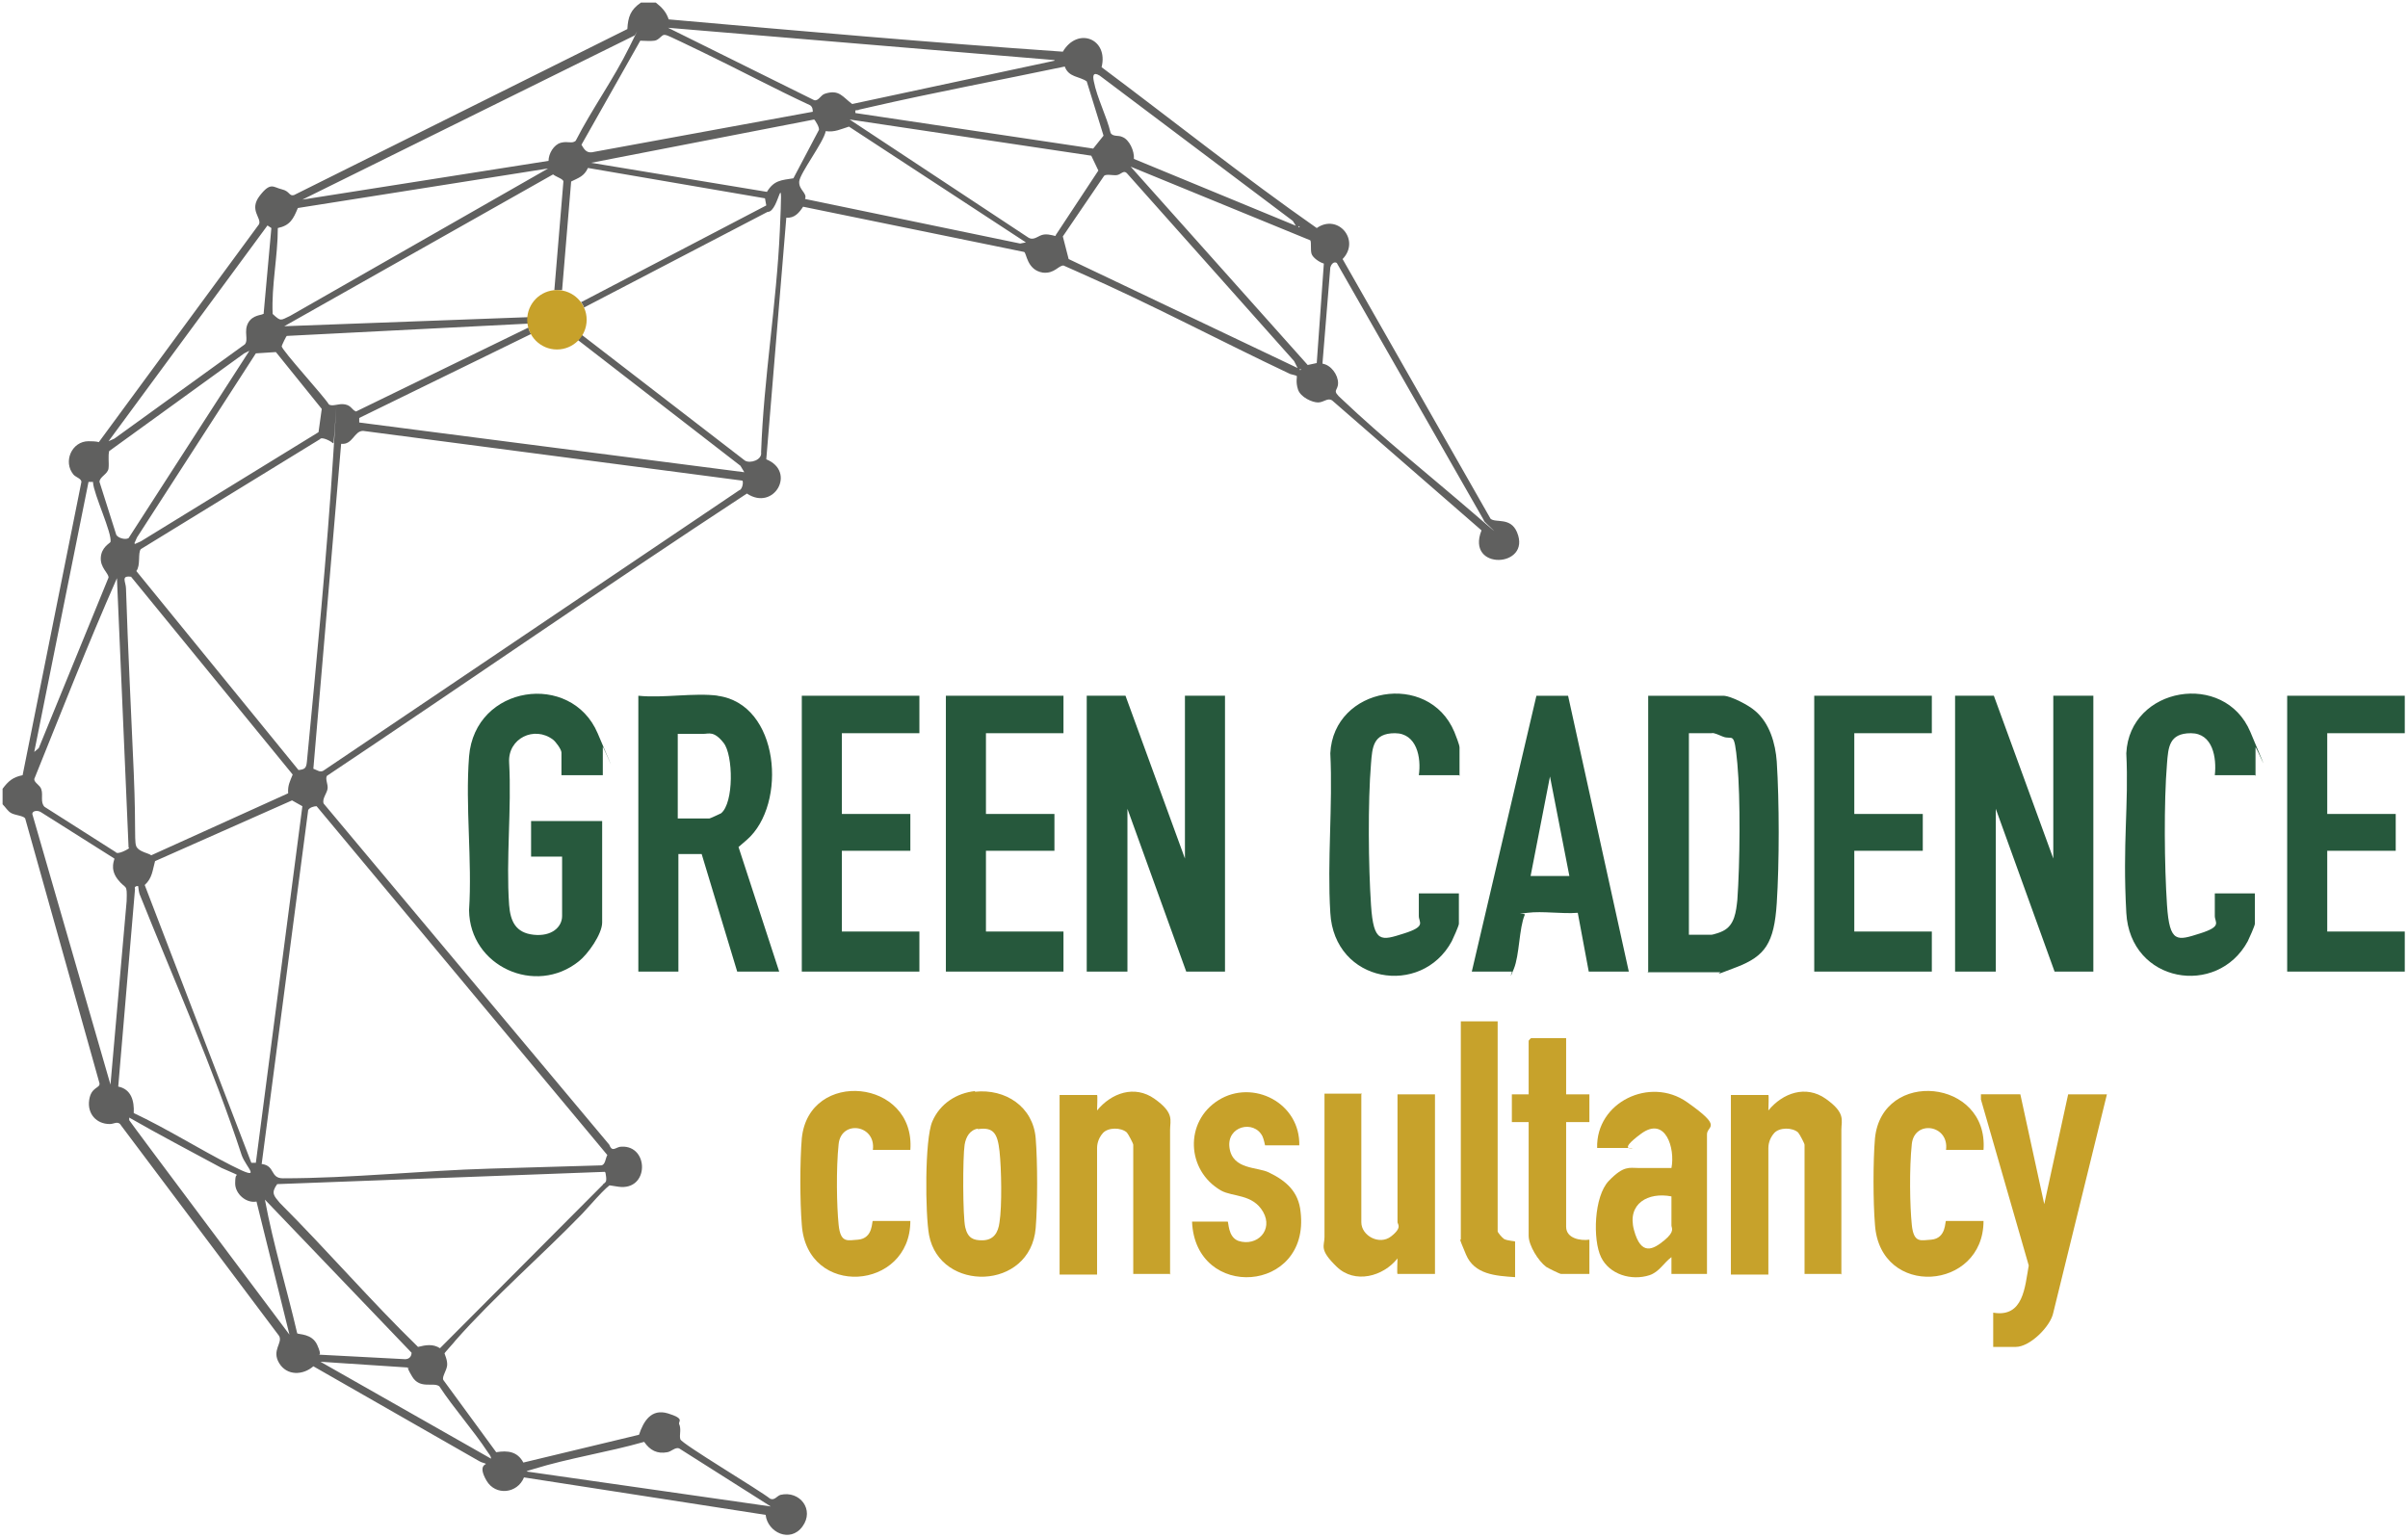 <?xml version="1.0" encoding="UTF-8"?>
<svg id="Laag_1" xmlns="http://www.w3.org/2000/svg" version="1.1" viewBox="0 0 372.7 238.1">
  <!-- Generator: Adobe Illustrator 29.3.1, SVG Export Plug-In . SVG Version: 2.1.0 Build 151)  -->
  <defs>
    <style>
      .st0 {
        fill: #26583c;
      }

      .st1 {
        fill: #27593d;
      }

      .st2 {
        fill: #c7a22b;
      }

      .st3 {
        fill: #c7a129;
      }

      .st4 {
        fill: #60605f;
      }

      .st5 {
        fill: #c7a12a;
      }
    </style>
  </defs>
  <polygon class="st0" points="308.6 107.7 317.8 132.9 317.8 107.7 324 107.7 324 150.4 318 150.4 308.9 125.2 308.9 150.4 302.6 150.4 302.6 107.7 308.6 107.7"/>
  <path class="st0" d="M255.1,150.4v-42.7h11.6c1.2,0,4,1.5,4.9,2.3,2.3,1.9,3.2,5.1,3.4,7.9.4,6.2.4,15.7,0,21.9s-1.8,8.2-6.2,9.9-2.2.8-2.6.8h-11.2ZM261.4,144.7h3.5c.2,0,1.5-.4,1.8-.6,1.8-.9,2-3,2.2-4.8.4-5.6.5-15.7,0-21.1s-.7-3.5-2.3-4.2-1.5-.5-1.7-.5h-3.5v31.2Z"/>
  <path class="st0" d="M227.8,150.4l10-42.7h4.9s9.4,42.7,9.4,42.7h-6.2l-1.7-9.1c-2.5.2-5.4-.3-7.8,0s-.3,0-.4.3c-.9,2.1-.8,6.2-1.7,8.4s-.2.3-.3.4h-6.1ZM242.9,135.6l-3-15.4-3,15.4h6Z"/>
  <polygon class="st0" points="372.2 107.7 372.2 113.5 360.2 113.5 360.2 126 370.8 126 370.8 131.7 360.2 131.7 360.2 144.2 372.2 144.2 372.2 150.4 354 150.4 354 107.7 372.2 107.7"/>
  <polygon class="st0" points="299 107.7 299 113.5 287 113.5 287 126 297.6 126 297.6 131.7 287 131.7 287 144.2 299 144.2 299 150.4 280.8 150.4 280.8 107.7 299 107.7"/>
  <path class="st1" d="M225.8,120h-6.2c.4-2.7-.3-6.5-3.7-6.5s-3.5,2.2-3.7,4.7c-.5,6-.4,15.9,0,21.9s1.6,5.5,5.1,4.4,2.3-1.7,2.3-2.7v-3.5h6.2v4.7c0,.3-.9,2.3-1.1,2.7-4.7,8.7-18.2,6.5-18.8-4.4-.5-8,.4-16.6,0-24.7.5-10.3,15.2-12.8,19.2-3.3.2.5.8,2,.8,2.4v4.4Z"/>
  <path class="st1" d="M349,120h-6.2c.3-2.7-.3-6.5-3.7-6.5s-3.5,2.2-3.7,4.7c-.5,6-.4,15.9,0,21.9s1.6,5.5,5.1,4.4,2.3-1.7,2.3-2.7v-3.5h6.2v4.7c0,.3-.9,2.3-1.1,2.7-4.7,8.7-18.2,6.5-18.8-4.4s.4-16.6,0-24.7c.5-10.3,15.2-12.8,19.2-3.3s.8,2,.8,2.4v4.4Z"/>
  <path class="st3" d="M264.2,197.2h-5.5v-2.6c-1.2.9-1.9,2.3-3.4,2.8-2.8.9-6.2-.1-7.5-2.8s-1.1-9.4,1.2-11.8,3.2-2,4.5-2h5.2c.6-3-.9-8.1-4.7-5.3s-1.1,2.2-1.3,2.2h-5.5c-.2-7.1,8.2-11.1,13.9-7.1s3.1,3.6,3.1,5v21.7ZM258.7,185.2c-3.6-.7-6.9,1.1-5.8,5.2s3,3,4.7,1.6,1.1-1.9,1.1-2.3v-4.4Z"/>
  <path class="st3" d="M312.7,169.4l3.7,17,3.7-17h6l-8.3,33.8c-.4,2.1-3.6,5.3-5.8,5.3h-3.5v-5.3c4.7.8,4.9-4,5.5-7.3l-7.4-25.7v-.8c0,0,5.9,0,5.9,0Z"/>
  <path class="st2" d="M285.1,197.2h-5.8v-20c0-.2-.8-1.7-1-1.9-.9-.8-2.9-.8-3.7.1s-.9,1.9-.9,2.3v19.6h-5.8v-27.8h5.8c.1,0,0,2.1,0,2.4,2.2-2.7,5.8-4,8.9-1.8s2.4,3.3,2.4,4.8v22.4Z"/>
  <path class="st2" d="M210.7,169.4v19.8c0,2.1,2.8,3.6,4.6,2.2s1-1.9,1-2.2v-19.8h5.8v27.8h-5.8c-.1,0,0-2.1,0-2.4-2.2,2.8-6.6,4-9.4,1.3s-1.9-3.2-1.9-4.6v-22.2h5.8Z"/>
  <path class="st5" d="M307,178h-5.8c.5-3.9-4.9-4.7-5.3-.9s-.3,9.6,0,12.5,1.4,2.4,3,2.3c2.4-.2,2.1-2.9,2.3-2.9h5.8c0,10.8-16,12-16.8.6-.3-3.6-.3-9.9,0-13.4,1.1-10.8,17.6-9.2,16.8,1.8Z"/>
  <path class="st2" d="M242.4,160.8v8.6h3.6v4.3h-3.6v16.2c0,1.8,2.2,2.2,3.6,2v5.3h-4.4c-.2,0-2-.9-2.3-1.1-1.2-.9-2.7-3.3-2.7-4.8v-17.6h-2.6v-4.3h2.6v-8.3s.3-.4.4-.4h5.4Z"/>
  <path class="st2" d="M231.8,158.1v32.5c0,.2.7,1,1,1.2.6.3,1.7.3,1.7.4v5.5c-3-.2-6.3-.4-7.6-3.5s-.8-2-.8-2.4v-33.7h5.8Z"/>
  <g>
    <path class="st4" d="M101.5.4c.9.7,1.6,1.4,2,2.6,20.3,1.8,40.7,3.6,61,5,2.3-3.9,7.1-2,6,2.4,11.1,8.3,22,17,33.3,24.9,3.3-2.3,6.8,1.9,4,4.8l22.9,40.2c.8.7,3.1-.3,4.1,2.1,2.3,5.5-8,6-5.5-.3l-23.1-20.1c-.7-.5-1.3.3-2.2.3s-2.7-.8-3.1-2-.1-2-.2-2.1-.7-.2-1-.3c-10.8-5.1-21.5-10.8-32.4-15.6-.5-.2-2.4-1.1-2.7-1.2-.8,0-1.4,1.3-3.2,1.1-2.5-.4-2.5-3.1-2.9-3.2l-34.2-7c-.6.9-1.3,1.8-2.6,1.7l-3.1,37.4c4.7,1.9,1.2,8.1-3,5.3-21.8,14.3-43.3,29.2-65,43.7-.3.5.2,1.3.1,2s-.9,1.6-.6,2.3l44.2,52.8c.5,1.3,1,.3,1.9.3,4.3-.2,4.3,6.9-.5,6.2s-.8-.4-1-.4c-.6,0-4,4-4.6,4.6-6.3,6.5-13.7,12.9-19.6,19.6-.2.3-1.7,1.9-1.7,2s.5,1.1.4,1.9-.8,1.7-.6,2.2l8.2,11.2c1.8-.3,3.3-.1,4.2,1.6l17.9-4.3c.7-2.1,1.9-4.1,4.5-3.3s1.6,1.2,1.7,1.6c.4.9,0,1.7.2,2.4s12.3,7.9,13.9,9.2c.7.3,1-.4,1.6-.6,3-.7,5.3,2.3,3.4,4.9s-5.4.9-5.7-1.8l-37.4-5.8c-1,2.5-4.4,2.9-5.8.5s0-2.5-.1-2.6-.7-.2-1-.4c-8.6-4.9-17.1-9.8-25.7-14.7-1.6,1.4-4.1,1.5-5.3-.5s.6-3.1,0-4.2l-24.4-32.5c-.5-.9-1.1-.3-1.8-.3-2.1,0-3.5-1.6-3.2-3.7s1.7-1.8,1.6-2.6L3.9,126.7c-.2-.4-1.5-.5-2.1-.8s-.9-.9-1.4-1.4v-2.4c.9-1.2,1.6-1.8,3.1-2.1l9.1-45.4c0-.5-.8-.7-1.2-1.1-1.7-2-.3-5.2,2.3-5.2s1.2.5,1.7,0l24.7-33.6c.4-1-1.6-2.2.1-4.4s2.1-1.3,3.4-1,1.1,1.1,1.9.9L97.1,4.5c.1-1.9.5-3,2.1-4.1h2.4ZM163.2,9.3l-59.8-5,22.6,11.2c.7.2,1-.8,1.7-1,2.2-.7,2.7.5,4.2,1.6l31.3-6.7ZM98.2,5.5l-51.4,25.4,38.1-6c0-1.1.8-2.5,1.9-2.8s1.7.2,2.3-.3c2.5-4.9,5.9-9.6,8.3-14.5s.7-1.2.7-1.8ZM125.8,17.5c0-.5,0-.9-.4-1.2-5.6-2.6-11-5.5-16.6-8.2s-5.6-2.7-6-2.7-.8.8-1.5.9-1.5,0-2.2,0l-9.1,16.1c.5.9.9,1.4,2,1.1l33.8-6.2ZM164.8,10.3c-10,2.1-20.2,4-30.2,6.3s-1.1.2-1.6.4-.7-.2-.6.5l36.8,5.5,1.6-2-2.6-8.4c-1.1-.8-2.8-.6-3.4-2.3ZM200.6,35l-.5-.8-29.9-22.5c-1-.6-1.1,0-.9.9.5,2.6,2,5.4,2.6,8,.4.6,1.2.3,1.8.6,1.1.4,1.9,2.2,1.8,3.4l25.2,10.4ZM126,18.5l-34.5,6.7,27.2,4.5c1.1-1.8,2.2-1.8,4.1-2.1l3.9-7.4c.3-.3-.6-1.7-.7-1.7ZM163.4,36.4l6.6-10-1.1-2.3-37.4-5.6,27.7,18.3c.9.5,1.5-.4,2.4-.5s1.7.3,1.8.2ZM158.9,37.6l-27.5-18c-1.3.4-2.2.9-3.6.7-.3,1.7-4,6.5-4.1,7.8s1.3,1.8.9,2.7l33.3,6.9,1-.2ZM202.8,37.2l-27.8-11.4,27.4,30.7,1.4-.3,1.1-15.4c-.7-.2-1.7-.9-1.9-1.5s0-1.8-.2-2.1ZM84.7,26.1l-38.6,6.1c-.7,1.7-1.2,2.7-3.1,3.1,0,4.4-1,8.9-.8,13.3,1.3,1.2,1.2,1,2.7.3l39.9-22.8ZM89.9,46.8l28.7-15-.2-1.1-27.4-4.7c-.6,1.3-1.4,1.5-2.6,2.1l-1.4,16.8c-.4,0-.8,0-1.2,0l1.4-16.8c0-.4-1.1-.7-1.6-1.1l-41.6,23.5,37.7-1.4c0,.3,0,.6,0,1l-37.3,1.9c-.1,0-.8,1.5-.8,1.6,0,.6,6.6,7.8,7.3,9,.6.4,1.5-.2,2.5,0s1,.8,1.7,1.1l26.7-13c0,.3.2.7.4,1l-26.6,13v.7c-.1,0,59.6,7.7,59.6,7.7l-.6-1-25.2-19.5c.2-.2.4-.5.6-.8l25.3,19.5c.8.5,2.7-.1,2.5-1.3.4-11.4,2.4-23,2.9-34.3s0-2.8-1.9-2.9l-28.4,14.8c-.1-.3-.3-.6-.5-.9ZM200.9,57.1l-.6-1.2-25.9-29.1c-.5-.5-.9.2-1.5.3s-1.6-.2-2,.1l-6.4,9.4.9,3.5,35.5,16.9ZM40.8,48.6l1.2-13.3-.6-.4-24.6,33.4.9-.4,20.2-14.6c.6-.7-.2-2,.5-3.3s2.2-1.2,2.3-1.4ZM201,35v.2c.2,0,.2-.2,0-.2ZM204.7,56.3c1.3.2,2.4,1.7,2.4,3s-1.1,1,.6,2.5c6.3,6,13.7,11.9,20.3,17.6s1.1.9,1.7,1.2l-22.8-39.9c-.5-.3-.9.3-1,.7l-1.2,14.7ZM16.9,69.8c-.2.9,0,1.8-.1,2.7s-1.4,1.3-1.4,2.1l2.6,8.2c.3.5,1.4.8,1.9.5l18.7-29-.8.4-21,15.2ZM20.9,84.2l.9-.4,27.5-16.9.5-3.6-7.1-8.8-3.1.2-18.4,28.5-.4.9ZM201.2,57.1v.2c.2,0,.2-.2,0-.2ZM114.9,74.4l-58.7-7.7c-1.4,0-1.6,2.2-3.4,2l-4.3,50.3c.6.2,1.1.7,1.7.2l64.2-43.3c.5-.1.7-1.3.5-1.5ZM51.5,68.6c-.1-.2-1.7-1.1-2-.6l-27.7,17c-.5.6,0,2.5-.7,3.4l25.1,30.8c1-.1,1.2-.3,1.3-1.3,1.5-15.7,3.1-32,4.1-47.8s.1-1.2,0-1.5ZM14.4,74.6h-.7s-8.4,41.8-8.4,41.8l.7-.6,10.8-26.4c0-.7-1.3-1.5-1.2-3.1s1.4-2.2,1.5-2.4c.3-1.3-2.6-7.4-2.7-9.2ZM20.4,89.3c-1.8-.3-.9.8-.9,1.8.3,9.5.8,19,1.2,28.5s0,10.9.5,11.6,1.9.9,2.2,1.2l21.2-9.6c-.1-1.2.3-1.9.7-2.9l-25-30.6ZM19.9,131.2l-1.8-41.7c-4.5,10.2-8.6,20.7-12.8,31.1,0,.6.9.9,1.1,1.6.3.9-.2,2,.5,2.7l11,7c.3.5,2-.5,2.1-.6ZM46.8,124.8l-1.6-.9-21.2,9.4c-.4,1.4-.4,2.6-1.6,3.7l16.5,43h.7s7.2-55.2,7.2-55.2ZM40.6,180.2c2,.3,1.2,2.2,3.2,2.2,10.6,0,21.5-1.2,32.1-1.5l17.1-.5c.7,0,.7-1.1,1-1.6l-45-54c-.4,0-1.1.2-1.3.6l-7.2,54.8ZM17.7,132.9l-11.4-7.2c-.5-.3-1.3-.2-1.3.3l12.1,41.9,2.5-28.4c.1-2.9-.1-1.7-1.4-3.4s-.4-3.1-.5-3.2ZM21.4,137.2c-.1-.1-.7,0-.5.4l-2.6,30.6c2,.4,2.5,2.2,2.4,4.1,5.1,2.4,10,5.5,15.1,8.1s2.3.4,1.6-1.6c-4.3-13.2-10.6-27.4-15.8-40.4-.1-.3-.2-1-.2-1.1ZM36.7,181.9c0-.1-2-.9-2.4-1.1-4.8-2.6-9.6-5.1-14.3-7.8v.4c-.1,0,24.8,33.2,24.8,33.2l-5.1-20.6c-1.6.3-3.3-1.2-3.3-2.8s.3-1.1.2-1.3ZM93.6,181.4l-50.7,1.9c-1,1.4-.5,1.8.4,2.9,7.3,7.3,14.1,15.2,21.4,22.3,1.2-.3,2.3-.5,3.4.2l25.6-25.7c.3-.2,0-1.5,0-1.5ZM49.4,209.7l13.3.7c.6,0,1-.4,1-1l-22.7-23.7c1.3,7,3.4,13.8,5,20.7.2.2,2.3,0,3.1,1.8s.2,1.4.3,1.5ZM63.3,211.7l-13.7-.9,26.4,15c0-.4-.3-.7-.5-1-2.3-3.5-5.2-6.7-7.5-10.2-.9-.7-3,.5-4.2-1.5s-.4-1.3-.5-1.3ZM119.3,233.2l-14.2-9c-.6-.2-1.2.5-1.8.6-1.6.3-2.7-.3-3.6-1.6-5.6,1.6-11.6,2.5-17.1,4.2s-.8,0-1,.4l37.7,5.4Z"/>
    <polygon class="st0" points="174.2 107.7 183.4 132.9 183.4 107.7 189.6 107.7 189.6 150.4 183.6 150.4 174.5 125.2 174.5 150.4 168.2 150.4 168.2 107.7 174.2 107.7"/>
    <path class="st0" d="M111,107.7c9.7,1.2,10.9,16.8,4.6,22.3s-1.3.6-1.3,1.1l6.3,19.3h-6.5l-5.5-18.2h-3.6v18.2h-6.2v-42.7c3.9.4,8.6-.5,12.4,0ZM104.9,126.7h4.9c.1,0,1.6-.7,1.8-.8,2-1.6,1.9-9,.4-10.9s-2.3-1.4-3.1-1.4h-4v13.2Z"/>
    <path class="st1" d="M93.1,120h-6.2v-3.5c0-.5-.9-1.7-1.3-2-2.9-2.2-7-.2-6.8,3.5.4,7.2-.5,15,0,22.1.2,2.5,1,4.3,3.8,4.6s4.4-1.2,4.4-2.9v-9.2h-4.8v-5.5h11v15.7c0,1.8-2.2,4.9-3.6,6-6.7,5.4-16.9.8-17-7.9.5-7.7-.6-16.1,0-23.8.9-11.1,15.8-13.2,19.9-3.6s.8,1.9.8,2.1v4.4Z"/>
    <polygon class="st0" points="142.3 107.7 142.3 113.5 130.3 113.5 130.3 126 140.9 126 140.9 131.7 130.3 131.7 130.3 144.2 142.3 144.2 142.3 150.4 124.1 150.4 124.1 107.7 142.3 107.7"/>
    <polygon class="st0" points="164.6 107.7 164.6 113.5 152.6 113.5 152.6 126 163.2 126 163.2 131.7 152.6 131.7 152.6 144.2 164.6 144.2 164.6 150.4 146.4 150.4 146.4 107.7 164.6 107.7"/>
    <path class="st2" d="M181.2,197.2h-5.8v-20c0-.2-.8-1.7-1-1.9-.9-.8-2.9-.8-3.7.1s-.9,1.9-.9,2.3v19.6h-5.8v-27.8h5.8c.1,0,0,2.1,0,2.4,2.2-2.7,5.8-4,8.9-1.8s2.4,3.3,2.4,4.8v22.4Z"/>
    <path class="st3" d="M150.9,169c4.7-.5,9,2.3,9.4,7.2.3,3.7.3,10.3,0,13.9-.8,9.7-14.8,10-16.5,1.1-.6-3.2-.7-14.8.5-17.6s3.8-4.4,6.6-4.7ZM151.4,174.7c-1.3.2-1.9,1.3-2.1,2.5-.3,1.9-.3,11.1.1,12.8s1.3,2,2.6,2c1.8,0,2.5-1.2,2.7-2.8.4-2.5.3-8.3,0-11s-.9-3.8-3.4-3.4Z"/>
    <path class="st5" d="M201.1,177.3h-5.3c0,0-.2-1-.4-1.4-1.3-2.6-5.6-1.6-5.1,1.8s4.3,2.9,6.1,3.8c2.7,1.3,4.6,3,4.9,6.1,1.5,12.6-16.3,13.8-16.8,1.5h5.5c.2,0,0,2.4,1.7,3,2.9.9,5.4-1.7,3.8-4.5s-4.7-2.3-6.5-3.3c-5.4-3.1-5.7-10.7-.4-14s12.7.4,12.5,7.1Z"/>
    <path class="st5" d="M140.9,178h-5.8c.5-3.9-4.9-4.7-5.3-.9s-.3,9.6,0,12.5,1.4,2.4,3,2.3c2.4-.2,2.1-2.9,2.3-2.9h5.8c0,10.8-16,12-16.8.6-.3-3.6-.3-9.9,0-13.4,1.1-10.8,17.6-9.2,16.8,1.8Z"/>
    <circle class="st5" cx="86.2" cy="49.5" r="4.6"/>
  </g>
</svg>